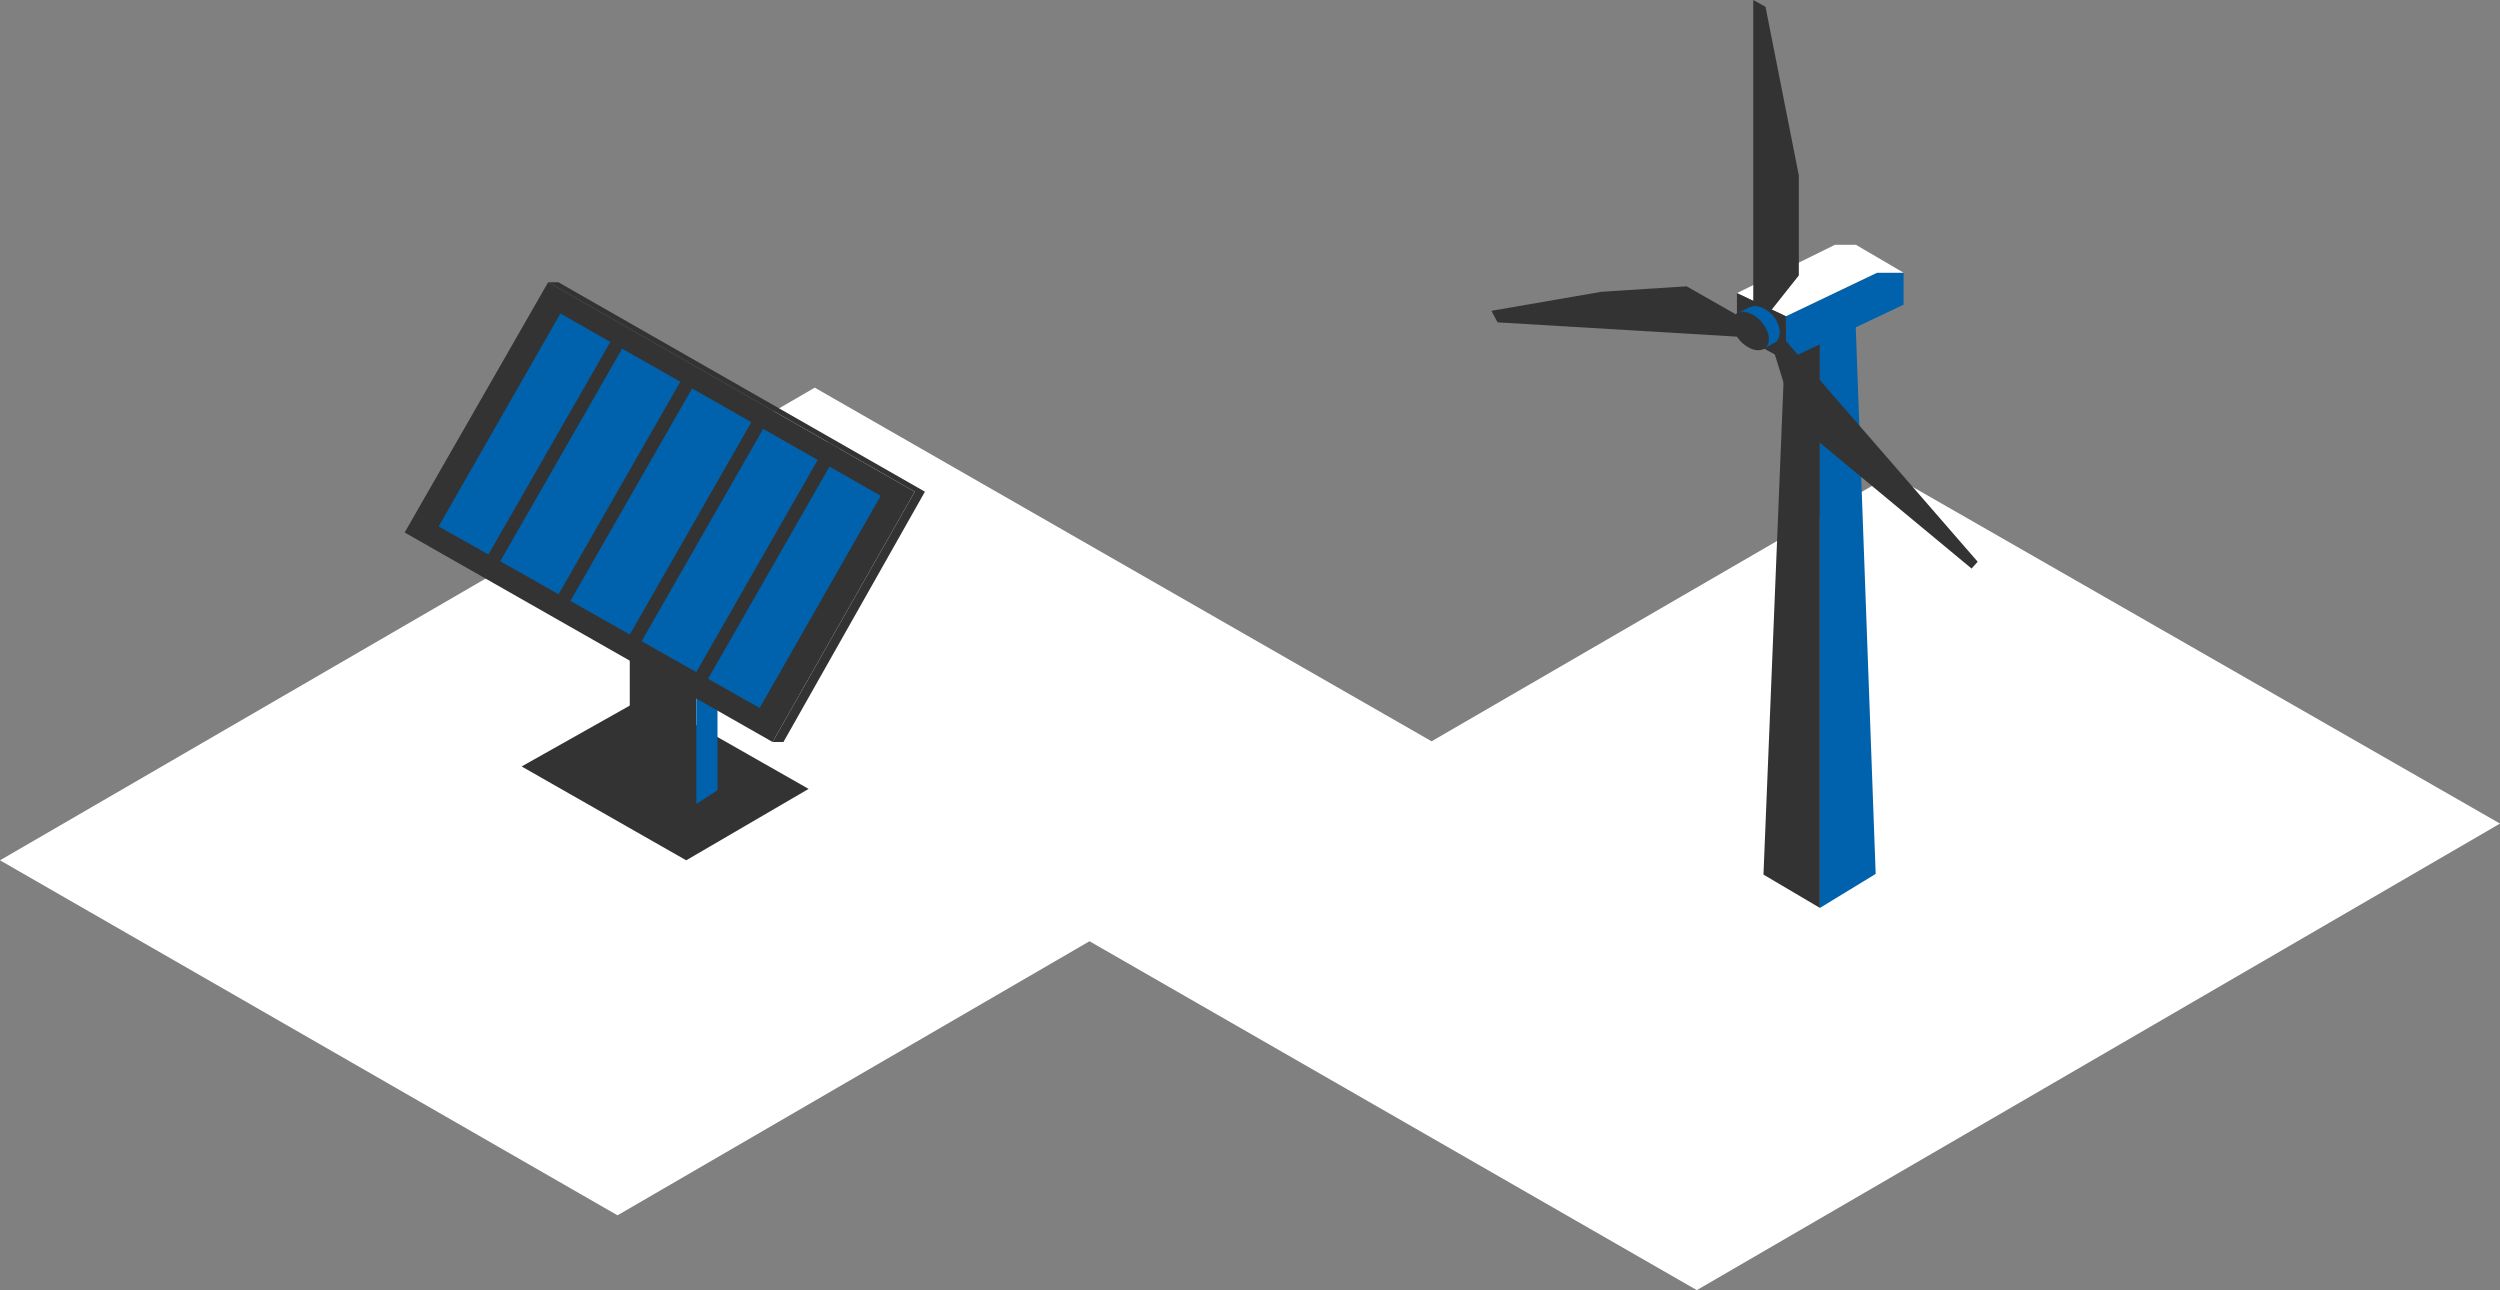 <?xml version="1.0" encoding="utf-8"?>
<!-- Generator: Adobe Illustrator 25.3.1, SVG Export Plug-In . SVG Version: 6.00 Build 0)  -->
<svg version="1.1" id="Ebene_1" xmlns="http://www.w3.org/2000/svg" xmlns:xlink="http://www.w3.org/1999/xlink" x="0px" y="0px"
	 viewBox="0 0 367.6 189.7" style="enable-background:new 0 0 367.6 189.7;" xml:space="preserve">
<rect x="0" y="0" width="367.6" height="189.7" fill="#808080" stroke="none"/>
<style type="text/css">
	.st0{opacity:0.2;fill:none;stroke:#0062AD;stroke-miterlimit:10;}
	.st1{fill:none;stroke:#0062AD;stroke-miterlimit:10;}
	.st2{fill:#333333;stroke:#333333;stroke-width:0.5;stroke-miterlimit:10;}
	.st3{fill:none;stroke:#333333;stroke-width:2;stroke-linecap:round;stroke-linejoin:round;stroke-miterlimit:10;}
	.st4{fill:#333333;stroke:#333333;stroke-width:0.4;stroke-miterlimit:10;}
	.st5{fill:none;stroke:#333333;stroke-width:2;stroke-linecap:round;stroke-miterlimit:10;}
	.st6{fill:#333333;}
	.st7{fill:#333333;stroke:#FFFFFF;stroke-width:0.25;stroke-miterlimit:10;}
	.st8{fill:none;stroke:#333333;stroke-width:4;stroke-miterlimit:10;}
	.st9{fill:#2D2D2D;}
	.st10{fill:#0050A0;}
	.st11{fill:#E6001E;}
	.st12{fill:#0062AD;}
	.st13{fill:#EC1B24;}
	.st14{fill:#606060;}
	.st15{fill:#EEEEEE;}
	.st16{fill:#9D9D9C;}
	.st17{fill:#FFFFFF;}
	.st18{fill:#FFFFFF;stroke:#333333;stroke-linejoin:round;stroke-miterlimit:10;}
	.st19{fill:none;stroke:#333333;stroke-linecap:round;stroke-linejoin:round;stroke-miterlimit:10;}
	.st20{fill:none;stroke:#333333;stroke-linejoin:round;stroke-miterlimit:10;}
	.st21{fill:none;stroke:#333333;stroke-width:2;stroke-miterlimit:10;}
	.st22{fill:none;stroke:#EC1B24;stroke-width:2;stroke-miterlimit:10;}
</style>
<polygon class="st17" points="367.6,121.1 278.1,69.8 210.5,109 119.8,57 0,126.5 90.8,178.7 160.2,138.4 249.5,189.7 "/>
<g>
	<polygon class="st6" points="267.6,133.5 267.6,47.8 262.6,47.6 259.3,128.6 	"/>
	<polygon class="st12" points="267.6,133.5 267.6,47.8 272.8,46.2 275.8,128.5 	"/>
	<polygon class="st12" points="262.6,46.5 262.6,53 279.9,44.8 279.9,40.1 276,40.1 	"/>
	<polygon class="st17" points="272.9,36 279.9,40.1 276,40.1 262.6,46.5 255.4,43.1 269.8,36 	"/>
	<polygon class="st6" points="255.4,43.1 255.4,49.1 262.6,53 262.6,46.5 	"/>
	<polygon class="st6" points="257.8,0 257.8,46.3 259.9,46.3 264.5,40.5 264.5,25.8 259.6,1 	"/>
	<polygon class="st6" points="261.7,49.1 290.8,82.6 289.9,83.6 264.1,62.2 260.5,50.6 	"/>
	<polygon class="st6" points="255.2,46.2 248,42.1 235.5,42.9 219.3,45.7 220.2,47.4 255.4,49.5 	"/>
	<path class="st12" d="M261.2,50.2c-0.1,0.1-1.7,1-1.7,1l-4-5.1c0,0,1.8-1,2-1c0.9-0.3,2.2,0.2,3.2,1.3
		C261.8,47.7,262,49.4,261.2,50.2z"/>
	<ellipse transform="matrix(0.744 -0.668 0.668 0.744 33.43 184.459)" class="st6" cx="257.4" cy="48.6" rx="2.1" ry="3.3"/>
</g>
<g>
	<polygon class="st6" points="118.9,116 100.9,126.5 76.7,112.7 95,102.4 	"/>
	<polygon class="st6" points="92.6,95.3 92.6,112.5 102.4,118.2 102.4,100.8 	"/>
	<polygon class="st12" points="105.5,99 105.5,116.2 102.4,118.2 102.4,100.8 	"/>
	<polygon class="st6" points="134.5,72.3 113.6,109.1 59.5,78.3 80.6,41.5 	"/>
	<polygon class="st12" points="129.5,72.9 111.7,104.1 64.5,77.4 82.4,46.1 	"/>
	<polygon class="st6" points="136,72.3 115.2,109.1 113.6,109.1 134.5,72.3 80.6,41.5 82.1,41.5 	"/>
	<line class="st21" x1="71.5" y1="84.1" x2="91.8" y2="48.7"/>
	<line class="st21" x1="81.9" y1="89.8" x2="102" y2="54.7"/>
	<line class="st21" x1="92.1" y1="96.2" x2="112.3" y2="60.9"/>
	<line class="st21" x1="102.4" y1="100.8" x2="122.6" y2="65.5"/>
</g>
</svg>
